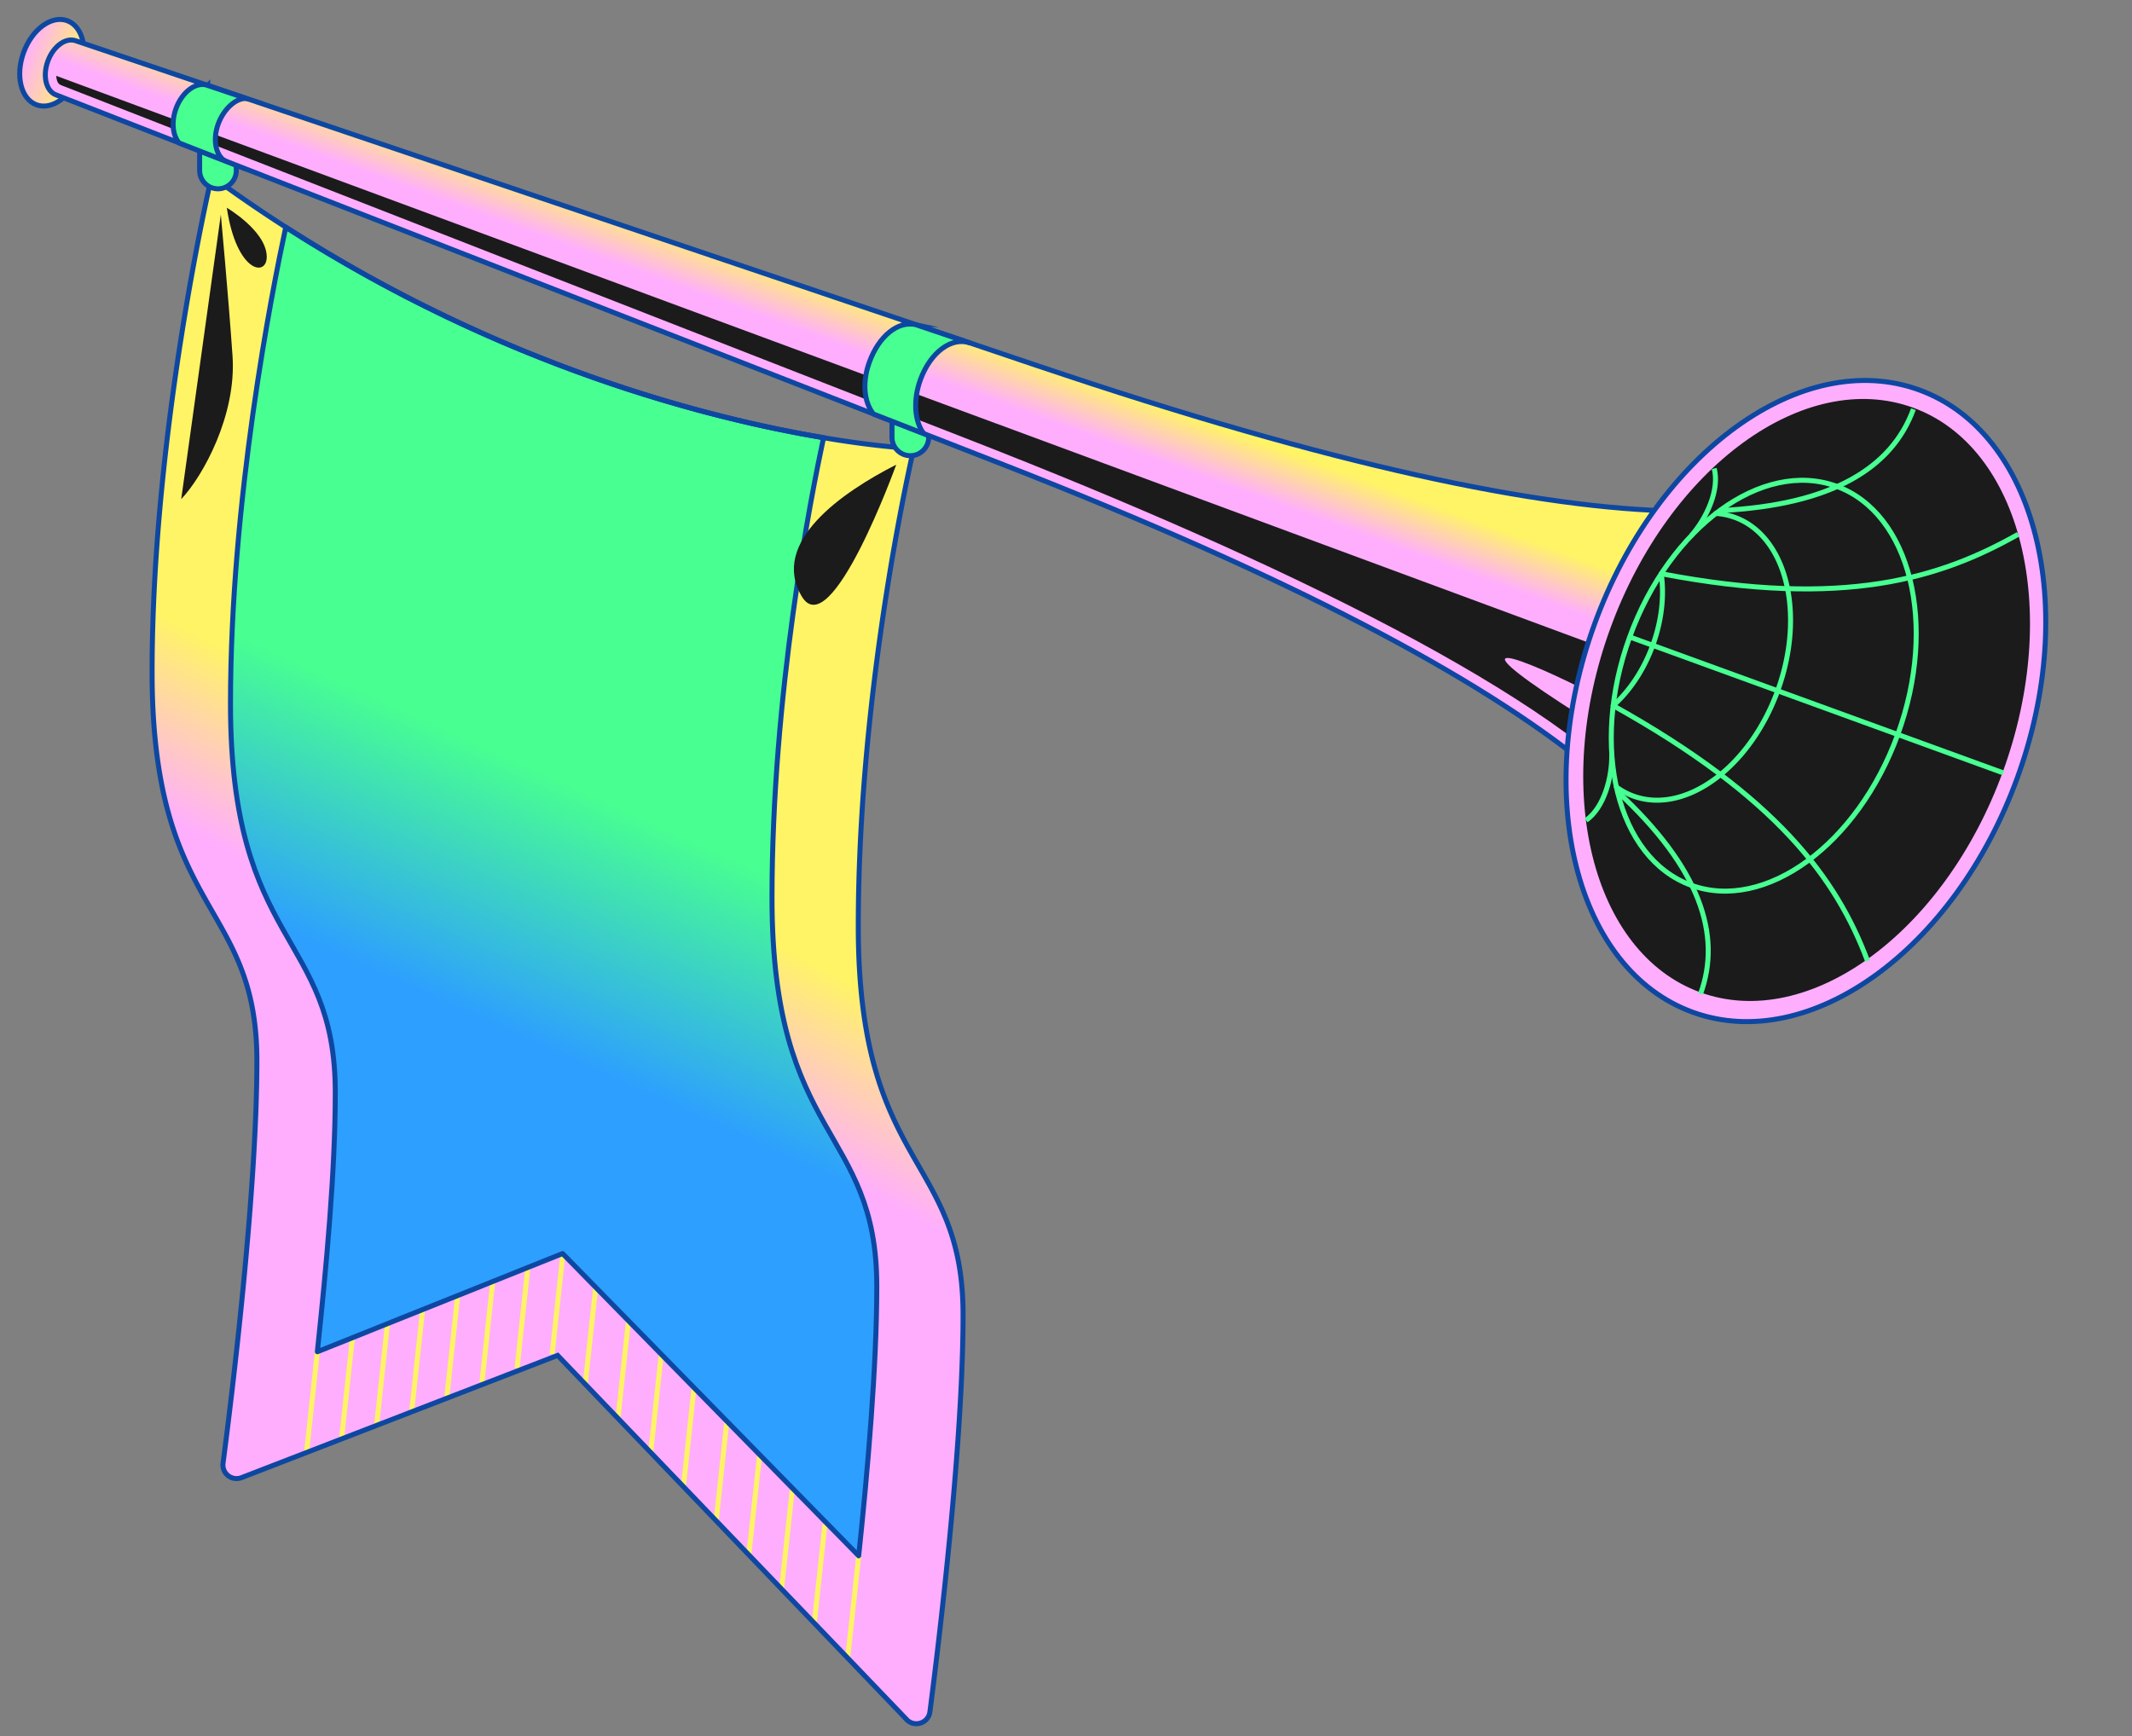 <svg xmlns="http://www.w3.org/2000/svg" width="194" height="158" fill="none"><rect width="100%" height="100%" fill="#808080" stroke="none"/><path fill="url(#a)" d="M82.49 156.491c.72.753 1.993.334 2.126-.698.854-6.595 3.018-24.444 3.018-36.124 0-14.557-9.535-13.221-9.535-35.36 0-22.14 5.051-43.492 5.051-43.492-.783 0-32.309-1.615-63.89-24.775 0 0-5.42 23.008-5.42 45.147 0 22.14 9.536 20.804 9.536 35.36 0 11.985-2.275 30.457-3.08 36.615a1.24 1.24 0 0 0 1.68 1.317l28.765-11.127 31.752 33.133-.003.004Z"/><path stroke="#FFF465" stroke-miterlimit="10" stroke-width=".455" d="m28.88 123.023-.986 9.167m4.178-10.447-.987 9.171m4.178-10.447-.984 9.172m4.176-10.45-.983 9.168m4.178-10.447-.984 9.171m4.173-10.449-.983 9.167m4.177-10.447-.983 9.171m4.174-10.448-.984 9.171m3.965-6.091-.95 8.83m3.928-5.748-.953 8.856m3.934-5.775-.954 8.882m3.932-5.803-.954 8.908m3.937-5.823-.958 8.93m3.935-5.849-.958 8.919m3.938-5.84-.965 8.982m3.947-5.9-.968 9.008m4.043-6.135-.988 9.168"/><path fill="url(#b)" stroke="#0d47a1" stroke-linecap="round" stroke-linejoin="round" stroke-width=".455" d="M74.943 39.837c-10.358-1.741-29.206-6.485-48.94-19.163-1.244 5.782-5.03 24.882-5.03 43.384 0 22.143 9.536 20.803 9.536 35.36 0 7.141-.81 15.834-1.633 23.606l22.317-8.938 26.942 27.51c.828-7.798 1.648-17.325 1.648-24.515 0-14.556-9.535-13.22-9.535-35.36 0-18.542 3.541-36.525 4.692-41.884h.003Z"/><path fill="#1B1B1C" d="M81.552 42.29c-4.896 2.487-11.495 7.045-8.608 11.97 2.65 4.513 8.608-11.97 8.608-11.97ZM20.094 19.512s.694 7.501 1.065 12.883c.372 5.382-2.683 10.938-4.669 13.031l3.608-25.914h-.004Zm.544-.605c.89 5.98 3.719 6.35 3.633 4.383-.1-2.316-3.633-4.383-3.633-4.383Z"/><path stroke="#0d47a1" stroke-miterlimit="10" stroke-width=".455" d="M82.49 156.491c.72.753 1.993.334 2.126-.698.854-6.595 3.018-24.444 3.018-36.124 0-14.557-9.535-13.221-9.535-35.36 0-22.14 5.051-43.492 5.051-43.492-.783 0-32.309-1.615-63.89-24.775 0 0-5.42 23.008-5.42 45.147 0 22.14 9.536 20.804 9.536 35.36 0 11.985-2.275 30.457-3.08 36.615a1.24 1.24 0 0 0 1.68 1.317l28.765-11.127 31.752 33.133-.003.004Z"/><path fill="#48FF91" stroke="#0d47a1" stroke-miterlimit="10" stroke-width=".455" d="M84.506 39.804c0 .917-.75 1.67-1.67 1.67-.92 0-1.67-.75-1.67-1.67v-1.978h3.337v1.978h.003ZM21.505 15.515c0 .917-.75 1.67-1.67 1.67-.921 0-1.67-.75-1.67-1.67v-1.978H21.5v1.978h.003Z"/><path fill="url(#c)" stroke="#0d47a1" stroke-miterlimit="10" stroke-width=".455" d="M7.289 6.646c.77-2.115.243-4.248-1.177-4.765-1.42-.517-3.194.779-3.964 2.894S1.905 9.023 3.324 9.54c1.42.517 3.195-.779 3.965-2.894Z"/><path fill="url(#d)" stroke="#0d47a1" stroke-miterlimit="10" stroke-width=".455" d="M94.515 33.323 6.9 3.712c-.913-.334-2.056.5-2.55 1.86-.494 1.358-.156 2.731.757 3.065l86.15 33.634C143.837 62.8 159.08 78.53 154.745 90.44l9.684-26.605 9.683-26.604c-4.335 11.91-26.118 14.163-79.598-3.912v.004Z"/><path fill="#1B1B1C" d="M90.667 38.553 5.115 6.901c.011.182.045.36.112.527.11.264.323.32.567.416l82.701 32.287c28.138 10.986 53.321 23.253 61.827 33.641l.958-12.797S121.328 49.896 90.667 38.55v.004Zm53.401 26.735c-11.186-7.07-7.682-6.417.067-2.543 8.481 4.239 7.947 7.61-.067 2.543Z"/><path fill="#FFAEFE" stroke="#0d47a1" stroke-linecap="round" stroke-linejoin="round" stroke-width=".455" d="M183.561 70.803c5.692-15.639 1.695-31.451-8.928-35.318-10.623-3.866-23.849 5.677-29.541 21.316-5.692 15.64-1.695 31.452 8.928 35.318 10.623 3.867 23.849-5.677 29.541-21.316Z"/><path fill="#1B1B1C" d="M182.259 70.209c5.348-14.693 1.684-29.516-8.184-33.108-9.868-3.591-22.203 5.408-27.551 20.101-5.348 14.694-1.684 29.516 8.184 33.108 9.868 3.592 22.203-5.408 27.551-20.101Z"/><path stroke="#48FF91" stroke-miterlimit="10" stroke-width=".455" d="M156.483 46.47c10.237-.497 15.685-3.897 17.627-9.234m-26.936 34.803c7.523 6.959 9.513 13.064 7.568 18.405"/><path stroke="#48FF91" stroke-linecap="round" stroke-linejoin="round" stroke-width=".455" d="M172.687 66.846c3.65-10.028 1.148-20.144-5.588-22.596-6.736-2.452-15.155 3.69-18.805 13.718-3.65 10.028-1.148 20.144 5.588 22.596 6.736 2.452 15.155-3.69 18.805-13.718Z"/><path stroke="#48FF91" stroke-linecap="round" stroke-linejoin="round" stroke-width=".455" d="M156.142 46.726c.583.04 1.158.16 1.715.36 4.702 1.711 6.45 8.778 3.901 15.782-2.55 7.003-8.429 11.294-13.132 9.583a6.347 6.347 0 0 1-1.544-.824m4.078-19.415c.289 1.967.059 4.246-.769 6.518-.827 2.271-2.115 4.164-3.6 5.486"/><path stroke="#48FF91" stroke-miterlimit="10" stroke-width=".455" d="M151.163 52.212c16.665 3.2 25.469.379 32.48-3.585m-36.852 15.592c14.824 8.262 20.321 15.689 23.142 23.23m12.36-17.106L148.291 57.97m7.693-15.334c.502 1.934-.668 4.487-2.1 6.135m-9.557 25.885c1.626-1.161 2.372-3.867 2.335-6.05"/><path fill="#48FF91" stroke="#0d47a1" stroke-miterlimit="10" stroke-width=".455" d="M18.903 7.773c-1.036-.379-2.331.568-2.891 2.112-.442 1.217-.297 2.468.293 3.129l4.134 1.614c-.824-.534-1.095-1.937-.586-3.337.497-1.362 1.596-2.371 2.557-2.33l-3.507-1.184v-.004Zm64.414 21.769c-1.618-.352-3.344 1.043-4.208 3.411-.683 1.878-.472 3.675.367 4.725l4.576 1.785c-.827-1.102-.983-3.032-.3-4.906.909-2.498 2.85-3.946 4.528-3.337l-4.966-1.678h.003Z"/><defs><linearGradient id="a" x1="48.533" x2="56.186" y1="92.374" y2="78.058" gradientUnits="userSpaceOnUse"><stop stop-color="#FFAEFE"/><stop offset="1" stop-color="#FFF465"/></linearGradient><linearGradient id="b" x1="55.651" x2="46.268" y1="73.222" y2="93.955" gradientUnits="userSpaceOnUse"><stop stop-color="#48FF91"/><stop offset="1" stop-color="#2D9FFF"/></linearGradient><linearGradient id="c" x1="2.146" x2="7.291" y1="4.778" y2="6.651" gradientUnits="userSpaceOnUse"><stop stop-color="#FFAEFE"/><stop offset="1" stop-color="#FFF465"/></linearGradient><linearGradient id="d" x1="84.511" x2="86.169" y1="34.371" y2="29.816" gradientUnits="userSpaceOnUse"><stop stop-color="#FFAEFE"/><stop offset="1" stop-color="#FFF465"/></linearGradient></defs></svg>